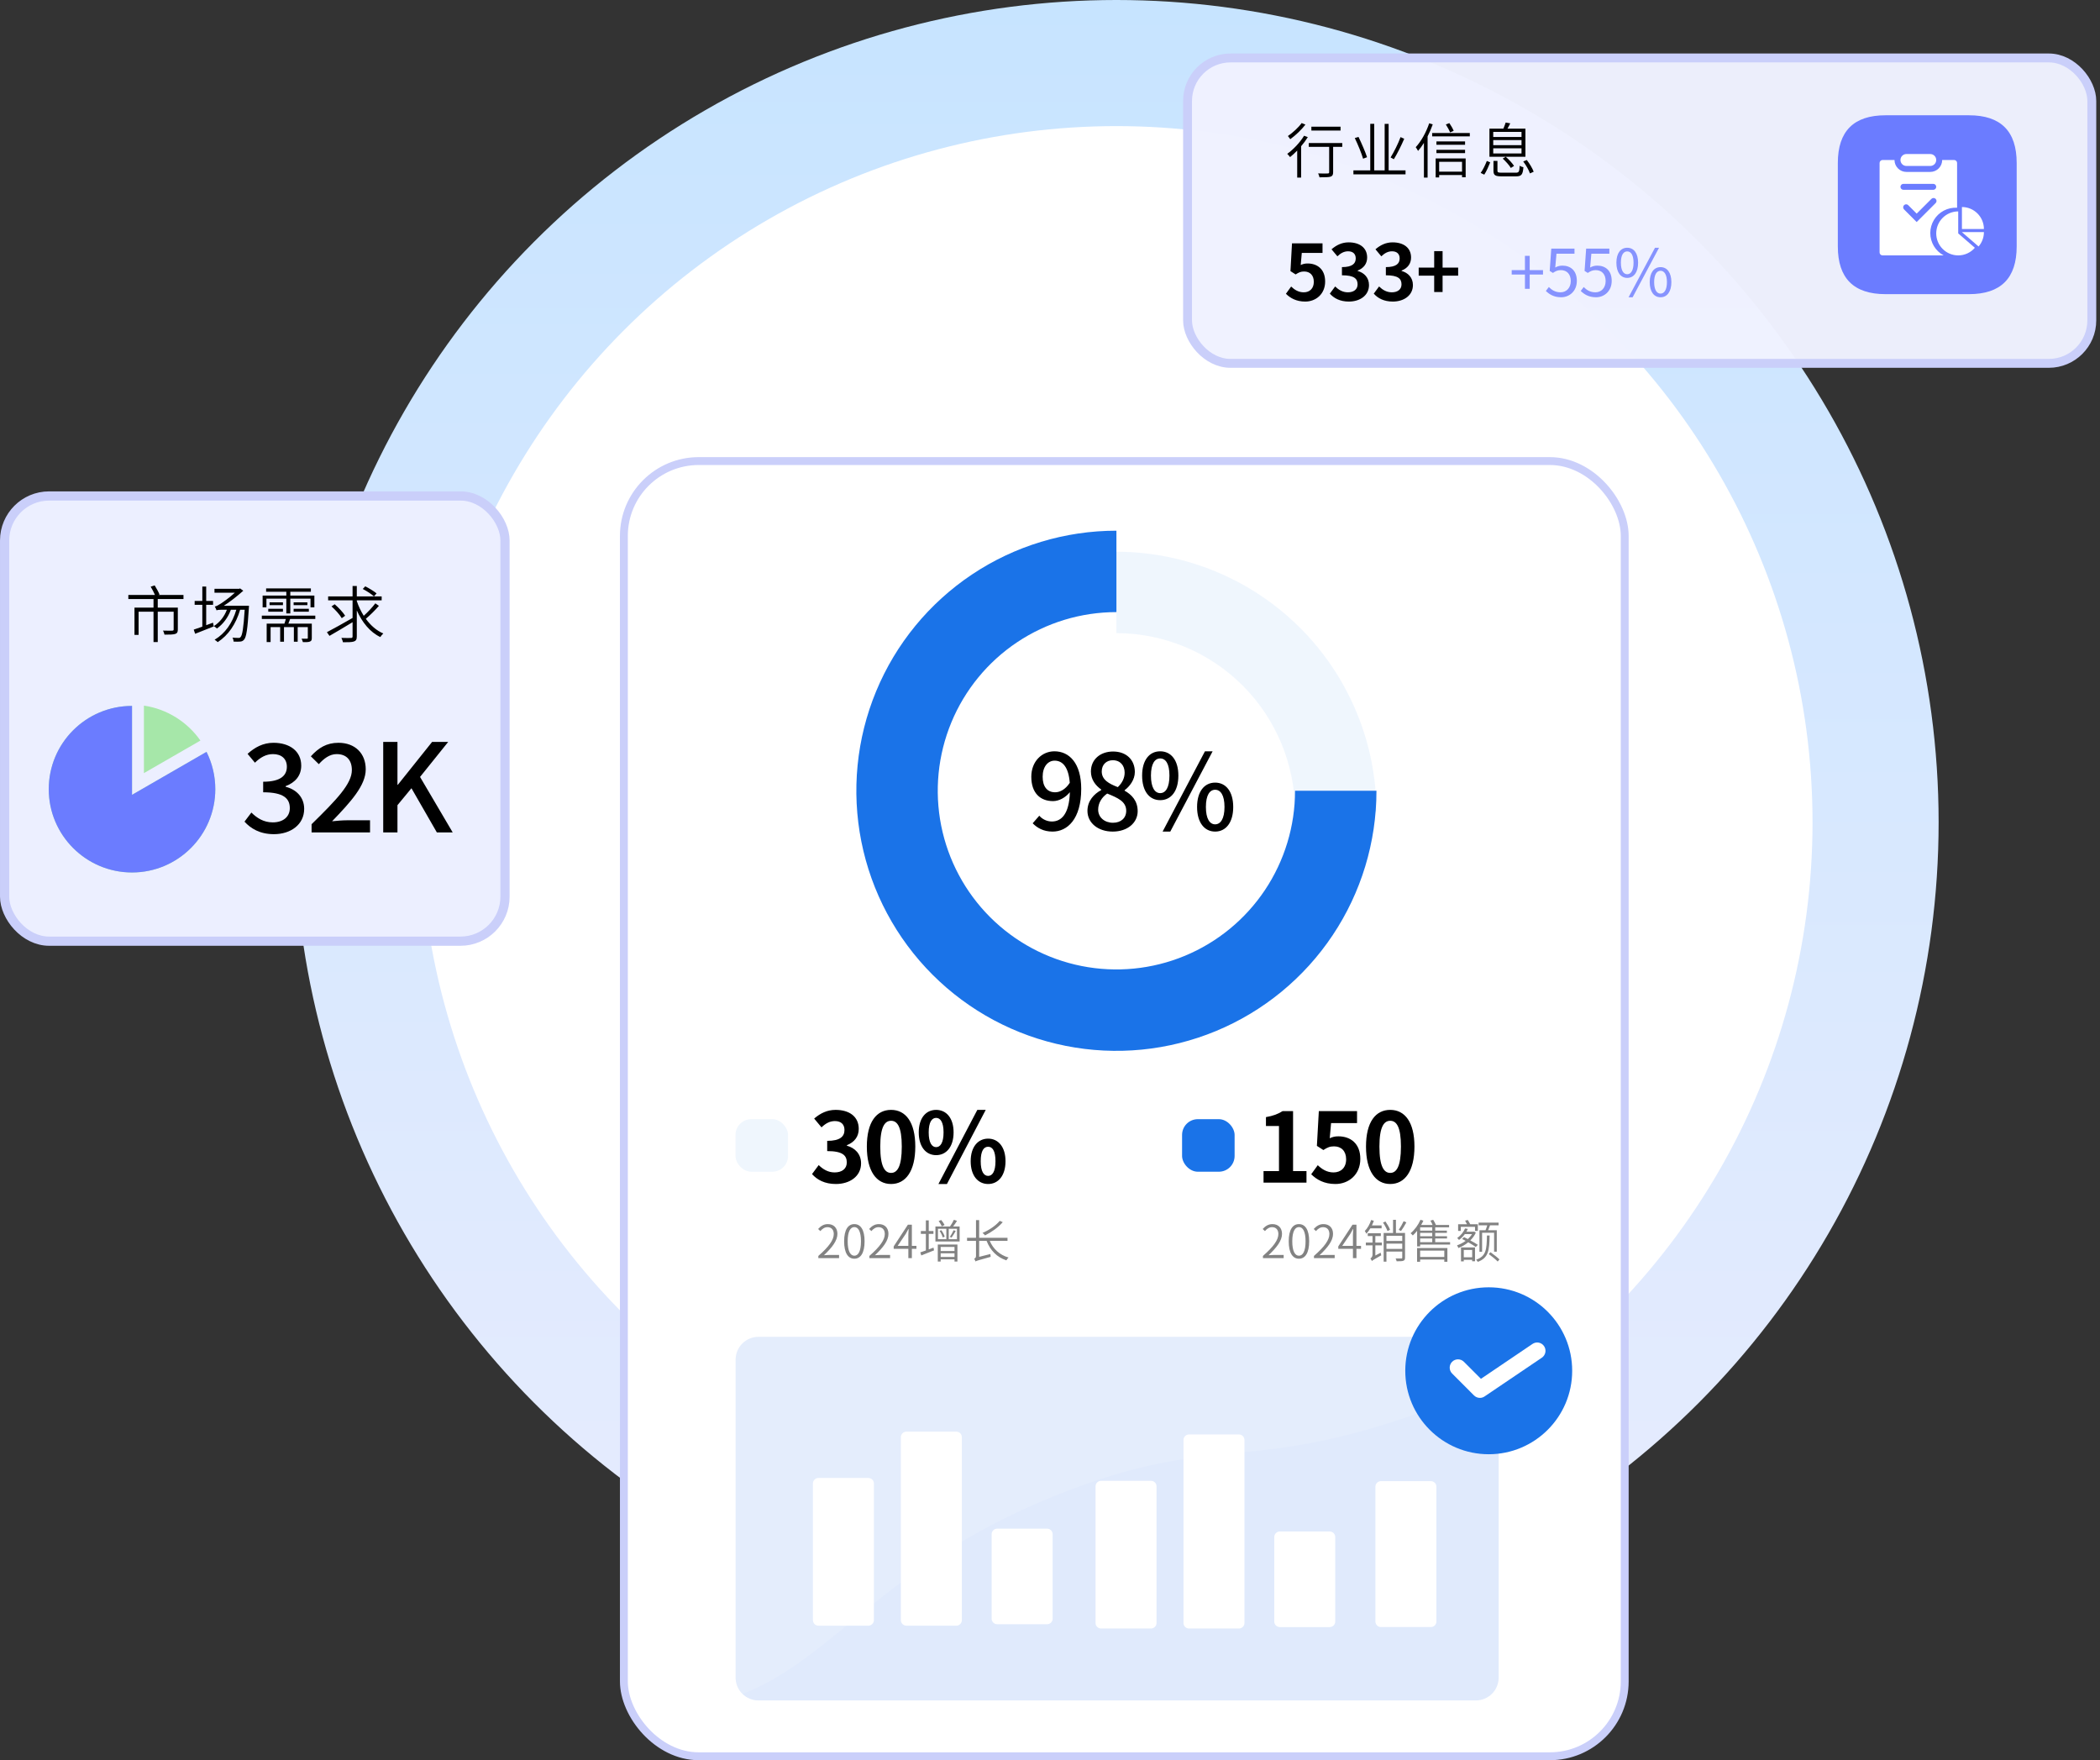 <svg width="420" height="352" viewBox="0 0 420 352" fill="none" xmlns="http://www.w3.org/2000/svg">
<rect x="0" y="0" width="420" height="352" fill="#333333" stroke="none"/>
<g id="&#229;&#184;&#130;&#229;&#156;&#186;&#232;&#176;&#131;&#230;&#159;&#165;">
<g id="Group 1000006807">
<circle id="Ellipse 2686" cx="223.282" cy="164.442" r="151.833" fill="white" stroke="url(#paint0_linear_5746_24070)" stroke-width="25.218"/>
<g id="Group 1000006798">
<rect id="Rectangle 34625360" x="0.921" y="99.185" width="100.08" height="89.029" rx="8.903" fill="#ECEFFF" stroke="#CACFFA" stroke-width="1.842"/>
<path id="&#229;&#184;&#130;&#229;&#156;&#186;&#233;&#156;&#128;&#230;&#177;&#130;" d="M30.138 117.324L30.936 117.066C31.292 117.644 31.722 118.417 31.906 118.896L31.66 118.982H36.695V119.792H31.55V121.512H35.565V125.871C35.565 126.374 35.455 126.632 35.062 126.767C34.657 126.902 33.969 126.915 32.901 126.915C32.852 126.669 32.717 126.338 32.606 126.104C33.478 126.129 34.227 126.129 34.448 126.117C34.669 126.104 34.73 126.043 34.73 125.871V122.322H31.55V128.401H30.703V122.322H27.719V126.964H26.896V121.512H30.703V119.792H25.668V118.982H30.997C30.788 118.491 30.445 117.828 30.138 117.324ZM38.746 125.908C39.225 125.76 39.814 125.552 40.465 125.318V120.947H38.93V120.173H40.465V117.3H41.239V120.173H42.614V120.947H41.239V125.024L42.602 124.52L42.749 125.269C41.46 125.797 40.084 126.338 39.028 126.743L38.746 125.908ZM43.314 122.064C43.252 121.88 43.081 121.487 42.958 121.291C43.265 121.254 43.707 120.996 44.186 120.689C44.603 120.419 45.868 119.547 46.973 118.528H42.896V117.742H47.845L48.017 117.668L48.656 118.135C47.293 119.338 45.991 120.357 44.751 121.143H49.798C49.798 121.143 49.785 121.438 49.773 121.561C49.515 125.896 49.257 127.394 48.828 127.897C48.594 128.18 48.361 128.278 48.017 128.302C47.735 128.339 47.231 128.327 46.715 128.302C46.715 128.069 46.63 127.738 46.494 127.516C47.01 127.566 47.477 127.566 47.686 127.566C47.882 127.578 48.005 127.541 48.115 127.394C48.459 127.05 48.705 125.638 48.938 121.929H48.029C47.17 124.839 45.672 127.013 43.547 128.413C43.425 128.278 43.105 128.045 42.921 127.934C45.045 126.669 46.47 124.606 47.268 121.929H46.175C45.598 123.538 44.591 124.827 43.388 125.687C43.265 125.564 42.946 125.318 42.774 125.208C43.928 124.471 44.861 123.317 45.377 121.929H44.37C43.793 121.929 43.425 121.978 43.314 122.064ZM53.911 120.456H56.588V121.02H53.911V120.456ZM53.654 121.745H56.588V122.322H53.654V121.745ZM58.725 121.745H61.77V122.322H58.725V121.745ZM58.725 120.456H61.476V121.02H58.725V120.456ZM52.524 119.105H57.264V118.343H53.224V117.668H62.176V118.343H58.062V119.105H62.876V121.45H62.102V119.719H58.062V122.678H57.264V119.719H53.285V121.45H52.524V119.105ZM53.334 124.717H56.883C56.981 124.422 57.092 124.09 57.166 123.783H52.364V123.108H63.06V123.783H58.025L57.669 124.717H62.36V127.578C62.36 127.971 62.298 128.167 61.992 128.29C61.697 128.425 61.255 128.413 60.579 128.413C60.542 128.216 60.42 127.922 60.309 127.725C60.837 127.738 61.255 127.738 61.39 127.725C61.525 127.725 61.562 127.688 61.562 127.566V125.404H59.536V128.327H58.774V125.404H56.797V128.327H56.036V125.404H54.12V128.401H53.334V124.717ZM66.302 121.266L66.94 120.836C67.714 121.512 68.623 122.469 69.028 123.133L68.353 123.624C67.972 122.948 67.088 121.966 66.302 121.266ZM72.552 117.779L73.056 117.251C73.829 117.644 74.812 118.245 75.315 118.663L74.799 119.264C74.308 118.822 73.338 118.184 72.552 117.779ZM65.381 126.424C66.633 125.773 68.635 124.655 70.514 123.575V120.05H65.626V119.264H70.514V117.189H71.361V119.264H76.334V120.05H71.361V120.198C71.705 121.241 72.184 122.236 72.749 123.145C73.547 122.433 74.492 121.426 75.07 120.652L75.782 121.156C75.033 122.027 74.001 123.047 73.166 123.747C74.112 125.048 75.291 126.104 76.666 126.681C76.469 126.853 76.199 127.173 76.064 127.394C74.001 126.424 72.429 124.447 71.361 122.077V127.271C71.361 127.885 71.189 128.143 70.796 128.278C70.403 128.425 69.679 128.437 68.598 128.437C68.549 128.204 68.414 127.823 68.279 127.566C69.151 127.602 69.961 127.59 70.207 127.578C70.428 127.578 70.514 127.504 70.514 127.271V124.422C68.88 125.417 67.174 126.436 65.897 127.16L65.381 126.424Z" fill="black"/>
<g id="Group 1000006797">
<path id="32K" d="M54.794 166.815C51.945 166.815 50.127 165.66 48.9 164.309L50.275 162.492C51.355 163.548 52.682 164.457 54.548 164.457C56.587 164.457 57.962 163.376 57.962 161.608C57.962 159.668 56.709 158.44 52.633 158.44V156.328C56.194 156.328 57.373 155.026 57.373 153.331C57.373 151.759 56.316 150.802 54.597 150.802C53.197 150.802 52.043 151.489 50.987 152.521L49.514 150.753C50.962 149.451 52.608 148.542 54.696 148.542C57.937 148.542 60.246 150.212 60.246 153.11C60.246 155.149 59.018 156.5 57.127 157.212V157.335C59.19 157.85 60.835 159.373 60.835 161.755C60.835 164.923 58.109 166.815 54.794 166.815ZM62.317 166.471V164.825C67.351 159.889 70.372 156.745 70.372 153.994C70.372 152.079 69.365 150.802 67.327 150.802C65.927 150.802 64.748 151.71 63.766 152.816L62.169 151.244C63.717 149.549 65.313 148.542 67.695 148.542C71.011 148.542 73.147 150.654 73.147 153.847C73.147 157.064 70.2 160.306 66.418 164.236C67.351 164.138 68.506 164.039 69.39 164.039H74.007V166.471H62.317ZM76.643 166.471V148.37H79.492V156.942H79.565L86.417 148.37H89.635L84.01 155.37L90.543 166.471H87.375L82.291 157.629L79.492 161.018V166.471H76.643Z" fill="black"/>
<g id="407&#233;&#165;&#188;&#229;&#155;&#190; 1">
<path id="Vector" d="M41.304 150.356C42.434 152.616 43.059 155.144 43.059 157.82C43.059 167.01 35.594 174.475 26.404 174.475C17.215 174.475 9.75 167.01 9.75 157.82C9.75 148.631 17.185 141.166 26.404 141.166V158.951L41.304 150.356ZM28.784 141.106V154.608L40.085 148.095C37.498 144.408 33.453 141.79 28.784 141.106Z" fill="#A6E7A9"/>
<path id="Vector_2" d="M41.304 150.356C42.434 152.616 43.059 155.144 43.059 157.821C43.059 167.01 35.594 174.475 26.404 174.475C17.215 174.475 9.75 167.01 9.75 157.821C9.75 148.631 17.185 141.166 26.404 141.166V158.951L41.304 150.356Z" fill="#6B7CFF"/>
</g>
</g>
</g>
<g id="Group 1000006799">
<rect id="Rectangle 34625361" x="237.511" y="11.589" width="180.85" height="61.074" rx="8.598" fill="#EFF1FF" fill-opacity="0.98" stroke="#CACFFA" stroke-width="1.779"/>
<path id="&#232;&#161;&#140;&#228;&#184;&#154;&#228;&#191;&#161;&#230;&#129;&#175;" d="M262.275 25.331H268.11V26.102H262.275V25.331ZM260.33 24.608L261.089 24.916C260.306 25.936 259.097 27.086 258.053 27.834C257.935 27.668 257.721 27.359 257.579 27.205C258.563 26.529 259.725 25.474 260.33 24.608ZM261.753 28.604H268.454V29.363H266.627V34.439C266.627 34.949 266.497 35.198 266.117 35.328C265.738 35.447 265.074 35.459 263.9 35.459C263.864 35.234 263.746 34.913 263.627 34.676C264.505 34.712 265.311 34.712 265.524 34.688C265.75 34.688 265.833 34.629 265.833 34.427V29.363H261.753V28.604ZM260.816 27.146L261.564 27.419C261.184 28.035 260.722 28.664 260.223 29.245V35.518H259.441V30.11C258.966 30.597 258.48 31.047 258.018 31.415C257.899 31.261 257.614 30.917 257.448 30.763C258.682 29.885 259.986 28.509 260.816 27.146ZM280.111 27.419L280.846 27.75C280.265 29.102 279.447 30.739 278.771 31.842L278.119 31.486C278.783 30.419 279.637 28.711 280.111 27.419ZM270.956 27.608L271.703 27.383C272.332 28.687 273.079 30.407 273.411 31.439L272.616 31.735C272.32 30.703 271.596 28.925 270.956 27.608ZM276.933 24.774H277.727V34.071H281.107V34.866H270.683V34.071H274.051V24.762H274.846V34.071H276.933V24.774ZM287.286 28.284H293.014V28.948H287.286V28.284ZM287.286 29.956H293.014V30.62H287.286V29.956ZM286.432 26.6H293.962V27.276H286.432V26.6ZM289.171 24.892L289.871 24.62C290.215 25.106 290.571 25.746 290.737 26.161L290.013 26.482C289.859 26.055 289.492 25.391 289.171 24.892ZM287.132 31.688H293.132V35.447H292.409V34.996H287.831V35.483H287.132V31.688ZM287.831 34.332H292.409V32.352H287.831V34.332ZM285.839 24.655L286.551 24.869C286.266 25.687 285.91 26.505 285.519 27.276V35.518H284.784V28.581C284.416 29.174 284.013 29.719 283.609 30.182C283.526 30.004 283.289 29.612 283.147 29.434C284.226 28.272 285.234 26.47 285.839 24.655ZM298.647 28.011V29.031H304.303V28.011H298.647ZM298.647 29.66V30.692H304.303V29.66H298.647ZM298.647 26.375V27.395H304.303V26.375H298.647ZM298.694 32.174H299.489V34.143C299.489 34.475 299.619 34.534 300.402 34.534C300.758 34.534 302.643 34.534 303.129 34.534C303.782 34.534 303.877 34.368 303.936 33.135C304.114 33.277 304.458 33.395 304.683 33.443C304.564 34.925 304.292 35.269 303.189 35.269C302.892 35.269 300.651 35.269 300.366 35.269C299.038 35.269 298.694 35.044 298.694 34.154V32.174ZM300.544 31.711L301.149 31.356C301.778 31.889 302.489 32.66 302.809 33.182L302.169 33.585C301.861 33.051 301.149 32.269 300.544 31.711ZM304.647 32.292L305.359 31.996C305.916 32.719 306.509 33.692 306.735 34.344L305.987 34.676C305.786 34.036 305.205 33.028 304.647 32.292ZM297.366 32.186L298.042 32.47C297.734 33.206 297.307 34.249 296.856 34.925L296.133 34.581C296.607 33.941 297.081 32.909 297.366 32.186ZM301.137 24.501L302.05 24.667C301.872 25.047 301.671 25.414 301.493 25.723H305.086V31.344H297.888V25.723H300.675C300.841 25.343 301.03 24.845 301.137 24.501Z" fill="black"/>
<path id="533+" d="M261.052 60.307C259.233 60.307 258.045 59.597 257.182 58.75L258.23 57.3C258.878 57.932 259.695 58.457 260.743 58.457C261.93 58.457 262.763 57.701 262.763 56.36C262.763 55.034 261.977 54.294 260.836 54.294C260.173 54.294 259.803 54.448 259.125 54.88L258.092 54.217L258.4 48.667H264.505V50.579H260.358L260.142 52.999C260.589 52.783 260.99 52.691 261.514 52.691C263.441 52.691 265.029 53.816 265.029 56.298C265.029 58.842 263.133 60.307 261.052 60.307ZM269.775 60.307C267.987 60.307 266.769 59.628 265.967 58.719L267.031 57.285C267.709 57.948 268.526 58.457 269.575 58.457C270.731 58.457 271.517 57.886 271.517 56.869C271.517 55.743 270.854 55.05 268.388 55.05V53.415C270.469 53.415 271.147 52.706 271.147 51.673C271.147 50.779 270.592 50.255 269.621 50.255C268.804 50.255 268.141 50.625 267.478 51.257L266.306 49.854C267.293 49.006 268.388 48.467 269.729 48.467C271.934 48.467 273.429 49.546 273.429 51.504C273.429 52.737 272.735 53.631 271.533 54.109V54.186C272.812 54.541 273.799 55.497 273.799 57.008C273.799 59.104 271.964 60.307 269.775 60.307ZM278.56 60.307C276.772 60.307 275.554 59.628 274.752 58.719L275.816 57.285C276.494 57.948 277.312 58.457 278.36 58.457C279.516 58.457 280.302 57.886 280.302 56.869C280.302 55.743 279.639 55.05 277.173 55.05V53.415C279.254 53.415 279.932 52.706 279.932 51.673C279.932 50.779 279.377 50.255 278.406 50.255C277.589 50.255 276.926 50.625 276.263 51.257L275.092 49.854C276.078 49.006 277.173 48.467 278.514 48.467C280.719 48.467 282.214 49.546 282.214 51.504C282.214 52.737 281.52 53.631 280.318 54.109V54.186C281.597 54.541 282.584 55.497 282.584 57.008C282.584 59.104 280.749 60.307 278.56 60.307ZM286.837 58.395V55.127H283.738V53.508H286.837V50.224H288.517V53.508H291.631V55.127H288.517V58.395H286.837Z" fill="black"/>
<path id="+55%" d="M304.988 57.763V54.906H302.339V54.019H304.988V51.162H305.94V54.019H308.601V54.906H305.94V57.763H304.988ZM312.236 59.446C310.736 59.446 309.823 58.82 309.171 58.181L309.771 57.398C310.306 57.946 311.01 58.455 312.119 58.455C313.254 58.455 314.154 57.594 314.154 56.198C314.154 54.828 313.371 54.019 312.171 54.019C311.532 54.019 311.128 54.215 310.58 54.58L309.941 54.176L310.254 49.714H314.898V50.732H311.297L311.049 53.498C311.48 53.263 311.91 53.119 312.484 53.119C314.063 53.119 315.367 54.058 315.367 56.172C315.367 58.259 313.841 59.446 312.236 59.446ZM319.211 59.446C317.711 59.446 316.798 58.82 316.146 58.181L316.746 57.398C317.281 57.946 317.985 58.455 319.094 58.455C320.229 58.455 321.129 57.594 321.129 56.198C321.129 54.828 320.346 54.019 319.146 54.019C318.507 54.019 318.103 54.215 317.555 54.58L316.916 54.176L317.229 49.714H321.873V50.732H318.272L318.024 53.498C318.455 53.263 318.885 53.119 319.459 53.119C321.038 53.119 322.342 54.058 322.342 56.172C322.342 58.259 320.816 59.446 319.211 59.446ZM325.443 55.572C324.138 55.572 323.277 54.463 323.277 52.532C323.277 50.628 324.138 49.545 325.443 49.545C326.76 49.545 327.621 50.628 327.621 52.532C327.621 54.463 326.76 55.572 325.443 55.572ZM325.443 54.841C326.199 54.841 326.708 54.058 326.708 52.532C326.708 51.006 326.199 50.275 325.443 50.275C324.686 50.275 324.178 51.006 324.178 52.532C324.178 54.058 324.686 54.841 325.443 54.841ZM325.717 59.446L331 49.545H331.809L326.526 59.446H325.717ZM332.109 59.446C330.804 59.446 329.943 58.35 329.943 56.419C329.943 54.502 330.804 53.419 332.109 53.419C333.413 53.419 334.274 54.502 334.274 56.419C334.274 58.35 333.413 59.446 332.109 59.446ZM332.109 58.715C332.852 58.715 333.387 57.946 333.387 56.419C333.387 54.893 332.852 54.15 332.109 54.15C331.352 54.15 330.83 54.893 330.83 56.419C330.83 57.946 331.352 58.715 332.109 58.715Z" fill="#8693FE"/>
<g id="&#233;&#154;&#144;&#230;&#130;&#163;&#230;&#142;&#146;&#230;&#159;&#165;&#229;&#136;&#134;&#230;&#158;&#144;&#232;&#161;&#168; 1" clip-path="url(#clip0_5746_24070)">
<path id="Vector_3" d="M377.105 23.054H393.797C400.156 23.054 403.336 26.233 403.336 32.592V49.285C403.336 55.644 400.156 58.823 393.797 58.823H377.105C370.746 58.823 367.566 55.644 367.566 49.285V32.592C367.566 26.233 370.746 23.054 377.105 23.054Z" fill="#6B7CFF"/>
<path id="Vector_4" d="M387.245 46.674C387.245 45.508 387.708 44.389 388.533 43.565C389.358 42.74 390.476 42.277 391.643 42.277V46.674L394.971 49.548C394.559 50.027 394.048 50.411 393.474 50.675C392.899 50.938 392.275 51.074 391.643 51.073C390.476 51.073 389.358 50.609 388.533 49.784C387.708 48.959 387.245 47.841 387.245 46.674ZM376.514 51.073C376.436 51.073 376.358 51.058 376.286 51.028C376.214 50.998 376.148 50.954 376.093 50.898C376.037 50.843 375.993 50.777 375.963 50.705C375.933 50.633 375.918 50.555 375.918 50.477V32.592C375.918 32.434 375.981 32.282 376.093 32.171C376.204 32.059 376.356 31.996 376.514 31.996H378.899C378.898 32.309 378.96 32.62 379.08 32.909C379.2 33.198 379.376 33.461 379.598 33.682C379.819 33.904 380.082 34.08 380.371 34.2C380.66 34.32 380.97 34.381 381.283 34.381H386.053C386.685 34.381 387.292 34.129 387.739 33.682C388.186 33.235 388.437 32.629 388.437 31.996H390.822C390.98 31.996 391.132 32.059 391.243 32.171C391.355 32.282 391.418 32.434 391.418 32.592V41.542C390.498 41.49 389.581 41.689 388.766 42.118C387.951 42.547 387.268 43.19 386.79 43.978C386.313 44.766 386.059 45.669 386.056 46.591C386.053 47.512 386.301 48.417 386.773 49.208C387.244 49.996 387.921 50.64 388.73 51.073H376.514ZM380.806 41.032C380.695 41.144 380.632 41.295 380.632 41.453C380.632 41.611 380.695 41.763 380.806 41.874L383.336 44.404L387.13 40.609C387.185 40.554 387.229 40.489 387.26 40.417C387.29 40.344 387.305 40.267 387.305 40.189C387.305 40.111 387.29 40.033 387.26 39.961C387.229 39.889 387.185 39.823 387.13 39.768C387.074 39.712 387.009 39.668 386.937 39.638C386.864 39.608 386.787 39.593 386.708 39.593C386.63 39.593 386.553 39.608 386.48 39.638C386.408 39.668 386.342 39.712 386.287 39.768L383.336 42.719L381.649 41.032C381.566 40.948 381.46 40.891 381.344 40.868C381.229 40.845 381.109 40.857 381 40.903C380.928 40.932 380.862 40.976 380.806 41.032ZM380.091 37.361C380.091 37.44 380.106 37.517 380.136 37.59C380.166 37.662 380.21 37.728 380.266 37.783C380.321 37.838 380.387 37.882 380.459 37.912C380.531 37.942 380.609 37.958 380.687 37.958H386.649C386.807 37.958 386.959 37.895 387.07 37.783C387.182 37.671 387.245 37.52 387.245 37.361C387.245 37.203 387.182 37.052 387.07 36.94C386.959 36.828 386.807 36.765 386.649 36.765H380.687C380.609 36.765 380.531 36.781 380.459 36.811C380.387 36.841 380.321 36.885 380.266 36.94C380.21 36.995 380.166 37.061 380.136 37.133C380.106 37.206 380.091 37.283 380.091 37.361ZM392.386 46.418H396.783C396.785 47.473 396.405 48.494 395.714 49.291L392.386 46.418ZM392.386 45.799V41.4C393.552 41.401 394.671 41.864 395.495 42.689C396.32 43.514 396.783 44.633 396.783 45.799H392.386ZM381.283 33.188C380.967 33.188 380.664 33.063 380.44 32.839C380.217 32.615 380.091 32.312 380.091 31.996C380.091 31.68 380.217 31.377 380.44 31.153C380.664 30.929 380.967 30.804 381.283 30.804H386.053C386.369 30.804 386.672 30.929 386.896 31.153C387.119 31.377 387.245 31.68 387.245 31.996C387.245 32.312 387.119 32.615 386.896 32.839C386.672 33.063 386.369 33.188 386.053 33.188H381.283Z" fill="white"/>
</g>
</g>
<g id="Group 1000006816">
<g id="Group 1000006794">
<rect id="Rectangle 34625358" x="124.776" y="92.203" width="200.167" height="259.009" rx="14.973" fill="white" stroke="#CACFFA" stroke-width="1.576"/>
<g id="&#233;&#154;&#148;&#231;&#166;&#187;&#230;&#168;&#161;&#229;&#188;&#143;" clip-path="url(#clip1_5746_24070)">
<path id="Vector_5" d="M299.731 271.897V335.49C299.731 336.088 299.613 336.681 299.384 337.234C299.155 337.788 298.819 338.29 298.395 338.713C297.972 339.137 297.469 339.472 296.916 339.701C296.362 339.93 295.769 340.047 295.171 340.047H151.67C150.463 340.044 149.307 339.562 148.455 338.708C147.603 337.853 147.125 336.696 147.125 335.49V271.897C147.127 270.691 147.606 269.535 148.457 268.681C149.309 267.827 150.464 267.345 151.67 267.34H295.171C296.379 267.341 297.538 267.821 298.393 268.675C299.248 269.53 299.729 270.689 299.731 271.897Z" fill="#E0EAFC"/>
<path id="Vector_6" d="M173.668 295.56H163.694C163.08 295.56 162.582 296.057 162.582 296.672V323.987C162.582 324.602 163.08 325.099 163.694 325.099H173.668C174.282 325.099 174.78 324.602 174.78 323.987V296.672C174.78 296.057 174.282 295.56 173.668 295.56Z" fill="white"/>
<path id="Vector_7" d="M191.258 286.294H181.284C180.67 286.294 180.172 286.792 180.172 287.406V323.99C180.172 324.605 180.67 325.102 181.284 325.102H191.258C191.872 325.102 192.37 324.605 192.37 323.99V287.406C192.37 286.792 191.872 286.294 191.258 286.294Z" fill="white"/>
<path id="Vector_8" d="M209.414 305.695H199.44C198.826 305.695 198.328 306.193 198.328 306.807V323.697C198.328 324.312 198.826 324.81 199.44 324.81H209.414C210.028 324.81 210.526 324.312 210.526 323.697V306.807C210.526 306.193 210.028 305.695 209.414 305.695Z" fill="white"/>
<path id="Vector_9" d="M230.195 296.127H220.221C219.607 296.127 219.109 296.625 219.109 297.239V324.555C219.109 325.169 219.607 325.667 220.221 325.667H230.195C230.809 325.667 231.307 325.169 231.307 324.555V297.239C231.307 296.625 230.809 296.127 230.195 296.127Z" fill="white"/>
<path id="Vector_10" d="M247.781 286.857H237.807C237.193 286.857 236.695 287.355 236.695 287.97V324.554C236.695 325.168 237.193 325.666 237.807 325.666H247.781C248.395 325.666 248.893 325.168 248.893 324.554V287.97C248.893 287.355 248.395 286.857 247.781 286.857Z" fill="white"/>
<path id="Vector_11" d="M265.937 306.263H255.964C255.349 306.263 254.852 306.761 254.852 307.375V324.265C254.852 324.879 255.349 325.377 255.964 325.377H265.937C266.552 325.377 267.05 324.879 267.05 324.265V307.375C267.05 306.761 266.552 306.263 265.937 306.263Z" fill="white"/>
<path id="Vector_12" d="M286.168 296.193H276.194C275.58 296.193 275.082 296.691 275.082 297.305V324.262C275.082 324.876 275.58 325.374 276.194 325.374H286.168C286.782 325.374 287.28 324.876 287.28 324.262V297.305C287.28 296.691 286.782 296.193 286.168 296.193Z" fill="white"/>
<path id="Vector_13" opacity="0.13" d="M299.728 271.897V276.314C293.936 278.759 289.405 280.48 287.703 281.121C250.423 295.181 244.68 286.348 214.082 297.915C177.248 311.84 167.367 331.503 148.471 338.755C148.038 338.332 147.694 337.825 147.46 337.267C147.225 336.708 147.105 336.108 147.105 335.502V271.897C147.107 270.689 147.588 269.53 148.443 268.675C149.298 267.821 150.457 267.341 151.666 267.34H295.167C296.376 267.341 297.535 267.821 298.39 268.675C299.245 269.53 299.726 270.689 299.728 271.897Z" fill="white"/>
<path id="Vector_14" d="M297.746 290.815C306.964 290.815 314.437 283.342 314.437 274.124C314.437 264.906 306.964 257.433 297.746 257.433C288.528 257.433 281.055 264.906 281.055 274.124C281.055 283.342 288.528 290.815 297.746 290.815Z" fill="#1A73E8"/>
<path id="Vector_15" d="M295.982 279.544C295.763 279.544 295.546 279.501 295.344 279.418C295.141 279.334 294.957 279.211 294.803 279.057L290.425 274.675C290.113 274.363 289.938 273.94 289.938 273.499C289.938 273.058 290.113 272.635 290.425 272.323C290.737 272.011 291.16 271.836 291.601 271.836C292.042 271.836 292.465 272.011 292.777 272.323L296.187 275.733L306.504 268.753C306.869 268.505 307.318 268.413 307.751 268.497C308.185 268.58 308.567 268.833 308.815 269.198C309.062 269.564 309.154 270.012 309.07 270.446C308.987 270.879 308.735 271.262 308.369 271.509L296.911 279.258C296.638 279.445 296.314 279.545 295.982 279.544Z" fill="white"/>
</g>
<g id="Group 1000006792">
<g id="Group" opacity="0.5">
<path id="Vector_16" d="M275.292 162.336H259.01C258.993 152.866 255.224 143.789 248.528 137.093C241.832 130.397 232.755 126.627 223.285 126.611V110.329C237.073 110.345 250.292 115.829 260.042 125.579C269.792 135.328 275.276 148.547 275.292 162.336Z" fill="#E0EDFC"/>
</g>
<g id="Group 1000006800">
<path id="Vector_17" d="M259.01 158.133C259.011 165.2 256.916 172.108 252.991 177.985C249.065 183.861 243.485 188.441 236.956 191.146C230.427 193.851 223.243 194.559 216.311 193.18C209.38 191.802 203.013 188.399 198.016 183.402C193.019 178.405 189.616 172.038 188.237 165.106C186.859 158.175 187.567 150.991 190.272 144.462C192.977 137.933 197.557 132.353 203.433 128.427C209.31 124.501 216.218 122.407 223.285 122.407V106.126C212.998 106.125 202.942 109.175 194.388 114.89C185.834 120.604 179.167 128.727 175.23 138.231C171.292 147.735 170.262 158.193 172.269 168.283C174.275 178.372 179.229 187.64 186.503 194.915C193.777 202.189 203.045 207.142 213.135 209.149C223.224 211.156 233.683 210.125 243.187 206.188C252.691 202.251 260.814 195.584 266.528 187.03C272.243 178.476 275.293 168.42 275.292 158.133H259.01Z" fill="#1A73E8"/>
<path id="98%" d="M210.506 166.298C208.699 166.298 207.438 165.563 206.535 164.638L207.859 163.125C208.468 163.839 209.414 164.281 210.38 164.281C212.272 164.281 213.848 162.789 213.974 158.418C213.091 159.51 211.788 160.204 210.612 160.204C208.027 160.204 206.261 158.565 206.261 155.328C206.261 152.26 208.384 150.243 210.885 150.243C213.848 150.243 216.244 152.617 216.244 157.745C216.244 163.818 213.47 166.298 210.506 166.298ZM213.953 156.547C213.722 153.5 212.587 152.113 210.927 152.113C209.582 152.113 208.531 153.311 208.531 155.328C208.531 157.283 209.414 158.439 211.032 158.439C211.977 158.439 213.07 157.892 213.953 156.547ZM222.534 166.298C219.633 166.298 217.49 164.575 217.49 162.158C217.49 160.12 218.835 158.754 220.243 157.997V157.892C219.108 157.073 218.183 155.917 218.183 154.278C218.183 151.861 220.075 150.285 222.618 150.285C225.286 150.285 226.968 151.966 226.968 154.383C226.968 155.959 225.896 157.304 224.929 158.018V158.123C226.316 158.901 227.535 160.12 227.535 162.221C227.535 164.512 225.539 166.298 222.534 166.298ZM223.563 157.409C224.467 156.547 224.929 155.559 224.929 154.509C224.929 153.101 224.068 152.029 222.555 152.029C221.294 152.029 220.348 152.891 220.348 154.278C220.348 155.959 221.819 156.736 223.563 157.409ZM222.597 164.533C224.173 164.533 225.244 163.608 225.244 162.137C225.244 160.267 223.542 159.552 221.441 158.691C220.369 159.426 219.633 160.582 219.633 161.906C219.633 163.461 220.915 164.533 222.597 164.533ZM232.039 160.015C229.874 160.015 228.424 158.228 228.424 155.097C228.424 152.008 229.874 150.243 232.039 150.243C234.203 150.243 235.674 152.008 235.674 155.097C235.674 158.228 234.203 160.015 232.039 160.015ZM232.039 158.607C233.132 158.607 233.888 157.493 233.888 155.097C233.888 152.722 233.132 151.672 232.039 151.672C230.967 151.672 230.19 152.722 230.19 155.097C230.19 157.493 230.967 158.607 232.039 158.607ZM232.522 166.298L240.991 150.243H242.525L234.056 166.298H232.522ZM243.03 166.298C240.886 166.298 239.415 164.491 239.415 161.381C239.415 158.27 240.886 156.505 243.03 156.505C245.173 156.505 246.644 158.27 246.644 161.381C246.644 164.491 245.173 166.298 243.03 166.298ZM243.03 164.848C244.101 164.848 244.9 163.755 244.9 161.381C244.9 158.985 244.101 157.934 243.03 157.934C241.958 157.934 241.18 158.985 241.18 161.381C241.18 163.755 241.958 164.848 243.03 164.848Z" fill="black"/>
</g>
</g>
</g>
<g id="Group 1000006803">
<g id="Group 1000006801">
<path id="30%" d="M167.176 236.774C164.937 236.774 163.412 235.925 162.408 234.786L163.74 232.991C164.589 233.821 165.612 234.458 166.925 234.458C168.373 234.458 169.357 233.744 169.357 232.47C169.357 231.061 168.527 230.192 165.439 230.192V228.146C168.044 228.146 168.894 227.258 168.894 225.965C168.894 224.845 168.199 224.189 166.983 224.189C165.96 224.189 165.13 224.652 164.3 225.444L162.833 223.687C164.068 222.626 165.439 221.95 167.118 221.95C169.878 221.95 171.75 223.301 171.75 225.753C171.75 227.297 170.882 228.416 169.376 229.015V229.111C170.978 229.555 172.214 230.752 172.214 232.643C172.214 235.269 169.917 236.774 167.176 236.774ZM178.214 236.774C175.299 236.774 173.369 234.226 173.369 229.285C173.369 224.363 175.299 221.95 178.214 221.95C181.128 221.95 183.059 224.382 183.059 229.285C183.059 234.226 181.128 236.774 178.214 236.774ZM178.214 234.554C179.449 234.554 180.356 233.319 180.356 229.285C180.356 225.309 179.449 224.131 178.214 224.131C176.978 224.131 176.052 225.309 176.052 229.285C176.052 233.319 176.978 234.554 178.214 234.554ZM187.225 231.003C185.179 231.003 183.75 229.323 183.75 226.447C183.75 223.591 185.179 221.95 187.225 221.95C189.271 221.95 190.719 223.591 190.719 226.447C190.719 229.323 189.271 231.003 187.225 231.003ZM187.225 229.401C188.055 229.401 188.711 228.551 188.711 226.447C188.711 224.363 188.055 223.552 187.225 223.552C186.395 223.552 185.739 224.363 185.739 226.447C185.739 228.551 186.395 229.401 187.225 229.401ZM187.688 236.774L195.467 221.95H197.146L189.387 236.774H187.688ZM197.629 236.774C195.583 236.774 194.135 235.095 194.135 232.219C194.135 229.362 195.583 227.702 197.629 227.702C199.655 227.702 201.103 229.362 201.103 232.219C201.103 235.095 199.655 236.774 197.629 236.774ZM197.629 235.153C198.459 235.153 199.096 234.303 199.096 232.219C199.096 230.096 198.459 229.323 197.629 229.323C196.779 229.323 196.142 230.096 196.142 232.219C196.142 234.303 196.779 235.153 197.629 235.153Z" fill="black"/>
<rect id="Rectangle 34625362" x="147.102" y="223.809" width="10.508" height="10.508" rx="3.152" fill="#EFF6FD"/>
<path id="2024&#229;&#162;&#158;&#233;&#149;&#191;" d="M163.669 251.596V251.157C165.814 249.286 166.755 247.934 166.755 246.775C166.755 245.989 166.344 245.405 165.486 245.405C164.929 245.405 164.445 245.743 164.07 246.19L163.623 245.77C164.162 245.186 164.737 244.793 165.568 244.793C166.755 244.793 167.485 245.56 167.485 246.747C167.485 248.108 166.426 249.468 164.792 251.011C165.148 250.984 165.55 250.957 165.888 250.957H167.814V251.596H163.669ZM170.871 251.714C169.611 251.714 168.826 250.564 168.826 248.226C168.826 245.916 169.611 244.793 170.871 244.793C172.122 244.793 172.917 245.916 172.917 248.226C172.917 250.564 172.122 251.714 170.871 251.714ZM170.871 251.112C171.657 251.112 172.195 250.208 172.195 248.226C172.195 246.272 171.657 245.387 170.871 245.387C170.077 245.387 169.538 246.272 169.538 248.226C169.538 250.208 170.077 251.112 170.871 251.112ZM173.874 251.596V251.157C176.02 249.286 176.96 247.934 176.96 246.775C176.96 245.989 176.549 245.405 175.691 245.405C175.134 245.405 174.65 245.743 174.276 246.19L173.828 245.77C174.367 245.186 174.942 244.793 175.773 244.793C176.96 244.793 177.691 245.56 177.691 246.747C177.691 248.108 176.632 249.468 174.997 251.011C175.353 250.984 175.755 250.957 176.093 250.957H178.019V251.596H173.874ZM181.67 251.596V249.733H178.739V249.249L181.579 244.912H182.373V249.139H183.286V249.733H182.373V251.596H181.67ZM181.67 249.139V246.957C181.67 246.638 181.698 246.108 181.725 245.779H181.679C181.515 246.09 181.332 246.428 181.15 246.747L179.534 249.139H181.67ZM187.732 244.181L188.243 243.971C188.508 244.273 188.782 244.702 188.919 244.976L188.371 245.241C188.252 244.957 187.978 244.519 187.732 244.181ZM187.914 246.145L188.27 246.008C188.563 246.4 188.846 246.948 188.946 247.295L188.553 247.468C188.462 247.103 188.197 246.546 187.914 246.145ZM190.727 246.008L191.147 246.172C190.882 246.628 190.562 247.158 190.307 247.496L189.969 247.341C190.224 246.985 190.553 246.4 190.727 246.008ZM184.061 250.445C184.372 250.345 184.755 250.217 185.175 250.062V246.747H184.171V246.181H185.175V244.044H185.75V246.181H186.691V246.747H185.75V249.852L186.7 249.496L186.809 250.043C185.924 250.409 184.992 250.765 184.262 251.057L184.061 250.445ZM187.083 245.268H189.996C190.261 244.894 190.608 244.318 190.781 243.926L191.402 244.145C191.165 244.519 190.882 244.939 190.626 245.268H191.923V248.272H187.083V245.268ZM187.595 245.724V247.815H189.266V245.724H187.595ZM189.75 245.724V247.815H191.393V245.724H189.75ZM188.133 250.637V251.358H190.9V250.637H188.133ZM188.133 250.171H190.9V249.359H188.133V250.171ZM187.558 248.875H191.485V252.281H190.9V251.842H188.133V252.281H187.558V248.875ZM199.949 244.145L200.552 244.4C199.648 245.469 198.26 246.428 197.009 247.048C196.899 246.912 196.662 246.665 196.497 246.555C197.794 246.008 199.136 245.122 199.949 244.145ZM193.411 247.532H195.201V243.99H195.831V247.532H201.501V248.144H197.949C198.634 249.76 199.931 250.966 201.711 251.477C201.556 251.614 201.373 251.87 201.273 252.043C199.383 251.413 198.059 250.053 197.319 248.144H195.831V251.34L198.077 250.774C198.077 250.947 198.105 251.212 198.132 251.34C195.63 252.025 195.301 252.134 195.091 252.262C195.055 252.116 194.936 251.842 194.836 251.714C194.991 251.65 195.201 251.523 195.201 251.167V248.144H193.411V247.532Z" fill="#828282"/>
<path id="2024&#233;&#148;&#128;&#229;&#148;&#174;&#233;&#162;&#157;" d="M252.587 251.596V251.157C254.732 249.286 255.673 247.934 255.673 246.775C255.673 245.989 255.262 245.405 254.404 245.405C253.847 245.405 253.363 245.743 252.988 246.19L252.541 245.77C253.08 245.186 253.655 244.793 254.486 244.793C255.673 244.793 256.403 245.56 256.403 246.747C256.403 248.108 255.344 249.468 253.71 251.011C254.066 250.984 254.468 250.957 254.806 250.957H256.732V251.596H252.587ZM259.789 251.714C258.529 251.714 257.744 250.564 257.744 248.226C257.744 245.916 258.529 244.793 259.789 244.793C261.04 244.793 261.835 245.916 261.835 248.226C261.835 250.564 261.04 251.714 259.789 251.714ZM259.789 251.112C260.575 251.112 261.113 250.208 261.113 248.226C261.113 246.272 260.575 245.387 259.789 245.387C258.995 245.387 258.456 246.272 258.456 248.226C258.456 250.208 258.995 251.112 259.789 251.112ZM262.792 251.596V251.157C264.938 249.286 265.878 247.934 265.878 246.775C265.878 245.989 265.467 245.405 264.609 245.405C264.052 245.405 263.568 245.743 263.194 246.19L262.746 245.77C263.285 245.186 263.86 244.793 264.691 244.793C265.878 244.793 266.609 245.56 266.609 246.747C266.609 248.108 265.55 249.468 263.915 251.011C264.271 250.984 264.673 250.957 265.011 250.957H266.937V251.596H262.792ZM270.588 251.596V249.733H267.657V249.249L270.497 244.912H271.291V249.139H272.204V249.733H271.291V251.596H270.588ZM270.588 249.139V246.957C270.588 246.638 270.616 246.108 270.643 245.779H270.597C270.433 246.09 270.25 246.428 270.068 246.747L268.452 249.139H270.588ZM276.604 244.492L277.088 244.264C277.453 244.784 277.855 245.469 278.01 245.925L277.499 246.19C277.344 245.743 276.969 245.031 276.604 244.492ZM280.731 244.209L281.27 244.455C280.95 245.04 280.539 245.724 280.211 246.163L279.745 245.944C280.065 245.487 280.494 244.738 280.731 244.209ZM274.23 243.971L274.769 244.127C274.659 244.437 274.531 244.757 274.385 245.058H276.321V245.633H274.075C273.828 246.044 273.554 246.418 273.271 246.72C273.226 246.592 273.061 246.3 272.961 246.172C273.499 245.624 273.965 244.811 274.23 243.971ZM273.171 248.482H274.504V247.185H273.554V246.628H276.166V247.185H275.07V248.482H276.376V249.048H275.07V251.075L276.138 250.509C276.157 250.673 276.211 250.902 276.257 251.03C274.741 251.888 274.513 252.034 274.376 252.18C274.33 252.034 274.175 251.787 274.075 251.66C274.23 251.568 274.504 251.322 274.504 250.929V249.048H273.171V248.482ZM277.289 248.701V249.751H280.448V248.701H277.289ZM277.289 248.162H280.448V247.131H277.289V248.162ZM278.613 243.935H279.188V246.565H280.448L281.005 246.555V251.514C281.005 251.842 280.932 252.025 280.686 252.116C280.448 252.226 280.028 252.226 279.325 252.226C279.298 252.071 279.215 251.824 279.124 251.669C279.663 251.678 280.129 251.678 280.266 251.669C280.393 251.669 280.448 251.632 280.448 251.504V250.281H277.289V252.308H276.732V246.565H278.613V243.935ZM284.101 243.926L284.676 244.108C284.548 244.4 284.393 244.684 284.228 244.967H286.52C286.402 244.684 286.237 244.364 286.082 244.099L286.639 243.935C286.84 244.245 287.059 244.656 287.187 244.967H289.817V245.441H287.041V246.099H289.378V246.546H287.041V247.222H289.406V247.669H287.041V248.4H290.017V248.884H284.028V249.258H283.425V246.135C283.142 246.482 282.85 246.802 282.557 247.067C282.475 246.957 282.247 246.72 282.119 246.619C282.914 245.962 283.653 244.957 284.101 243.926ZM283.416 249.578H289.479V252.326H288.858V251.879H284.028V252.326H283.416V249.578ZM284.028 251.358H288.858V250.098H284.028V251.358ZM286.447 246.546H284.028V247.222H286.447V246.546ZM286.447 246.099V245.441H284.028V246.099H286.447ZM286.447 247.669H284.028V248.4H286.447V247.669ZM297.386 247.067H297.925C297.879 250.116 297.678 251.559 295.551 252.344C295.496 252.207 295.341 252.007 295.231 251.915C297.213 251.212 297.34 249.934 297.386 247.067ZM297.761 250.792L298.098 250.409C298.701 250.847 299.505 251.468 299.888 251.851L299.541 252.281C299.158 251.879 298.381 251.24 297.761 250.792ZM295.889 246.017H297.103C297.222 245.724 297.359 245.35 297.45 245.031H295.724V244.492H299.715V245.031H298.007C297.888 245.368 297.761 245.724 297.633 246.017H299.358V250.308H298.82V246.519H296.418V250.326H295.889V246.017ZM293.022 244.099L293.569 243.971C293.725 244.227 293.925 244.565 294.053 244.821H295.569V246.154H295.003V245.332H292.163V246.154H291.624V244.821H293.396C293.286 244.583 293.149 244.318 293.022 244.099ZM292.2 249.459H295.003V252.226H294.437V251.934H292.757V252.244H292.2V249.459ZM292.757 251.431H294.437V249.961H292.757V251.431ZM292.419 247.761L292.812 247.395L293.569 247.788C293.898 247.487 294.181 247.158 294.4 246.793H292.967C292.665 247.213 292.282 247.615 291.798 247.962C291.716 247.843 291.551 247.66 291.433 247.578C292.218 247.039 292.748 246.281 293.012 245.661L293.569 245.752C293.487 245.934 293.387 246.126 293.286 246.309H294.72L294.829 246.281L295.167 246.501C294.903 247.085 294.519 247.605 294.062 248.053C294.647 248.363 295.204 248.692 295.569 248.939L295.158 249.368C294.802 249.112 294.236 248.765 293.642 248.427C293.049 248.929 292.355 249.313 291.67 249.578C291.624 249.423 291.497 249.149 291.405 249.039C292.008 248.829 292.602 248.528 293.131 248.144L292.419 247.761Z" fill="#828282"/>
</g>
<g id="Group 1000006802">
<path id="150" d="M252.708 236.504V234.188H255.796V225.174H253.19V223.398C254.638 223.147 255.603 222.78 256.51 222.201H258.614V234.188H261.297V236.504H252.708ZM267.085 236.774C264.807 236.774 263.321 235.886 262.24 234.825L263.553 233.01C264.363 233.802 265.386 234.458 266.699 234.458C268.185 234.458 269.227 233.512 269.227 231.833C269.227 230.173 268.243 229.246 266.815 229.246C265.985 229.246 265.521 229.439 264.672 229.98L263.379 229.15L263.765 222.201H271.409V224.594H266.216L265.946 227.625C266.506 227.355 267.008 227.239 267.664 227.239C270.077 227.239 272.065 228.648 272.065 231.756C272.065 234.94 269.691 236.774 267.085 236.774ZM278.046 236.774C275.131 236.774 273.201 234.226 273.201 229.285C273.201 224.363 275.131 221.95 278.046 221.95C280.96 221.95 282.89 224.382 282.89 229.285C282.89 234.226 280.96 236.774 278.046 236.774ZM278.046 234.554C279.281 234.554 280.188 233.319 280.188 229.285C280.188 225.309 279.281 224.131 278.046 224.131C276.81 224.131 275.884 225.309 275.884 229.285C275.884 233.319 276.81 234.554 278.046 234.554Z" fill="black"/>
<rect id="Rectangle 34625362_2" x="236.414" y="223.809" width="10.508" height="10.508" rx="3.152" fill="#1A73E8"/>
</g>
</g>
</g>
</g>
</g>
<defs>
<linearGradient id="paint0_linear_5746_24070" x1="223.282" y1="0" x2="223.282" y2="328.884" gradientUnits="userSpaceOnUse">
<stop stop-color="#C7E4FF"/>
<stop offset="1" stop-color="#E8ECFE"/>
</linearGradient>
<clipPath id="clip0_5746_24070">
<rect width="36.763" height="36.763" fill="white" transform="translate(367.07 22.558)"/>
</clipPath>
<clipPath id="clip1_5746_24070">
<rect width="167.336" height="82.617" fill="white" transform="translate(147.105 257.433)"/>
</clipPath>
</defs>
</svg>
